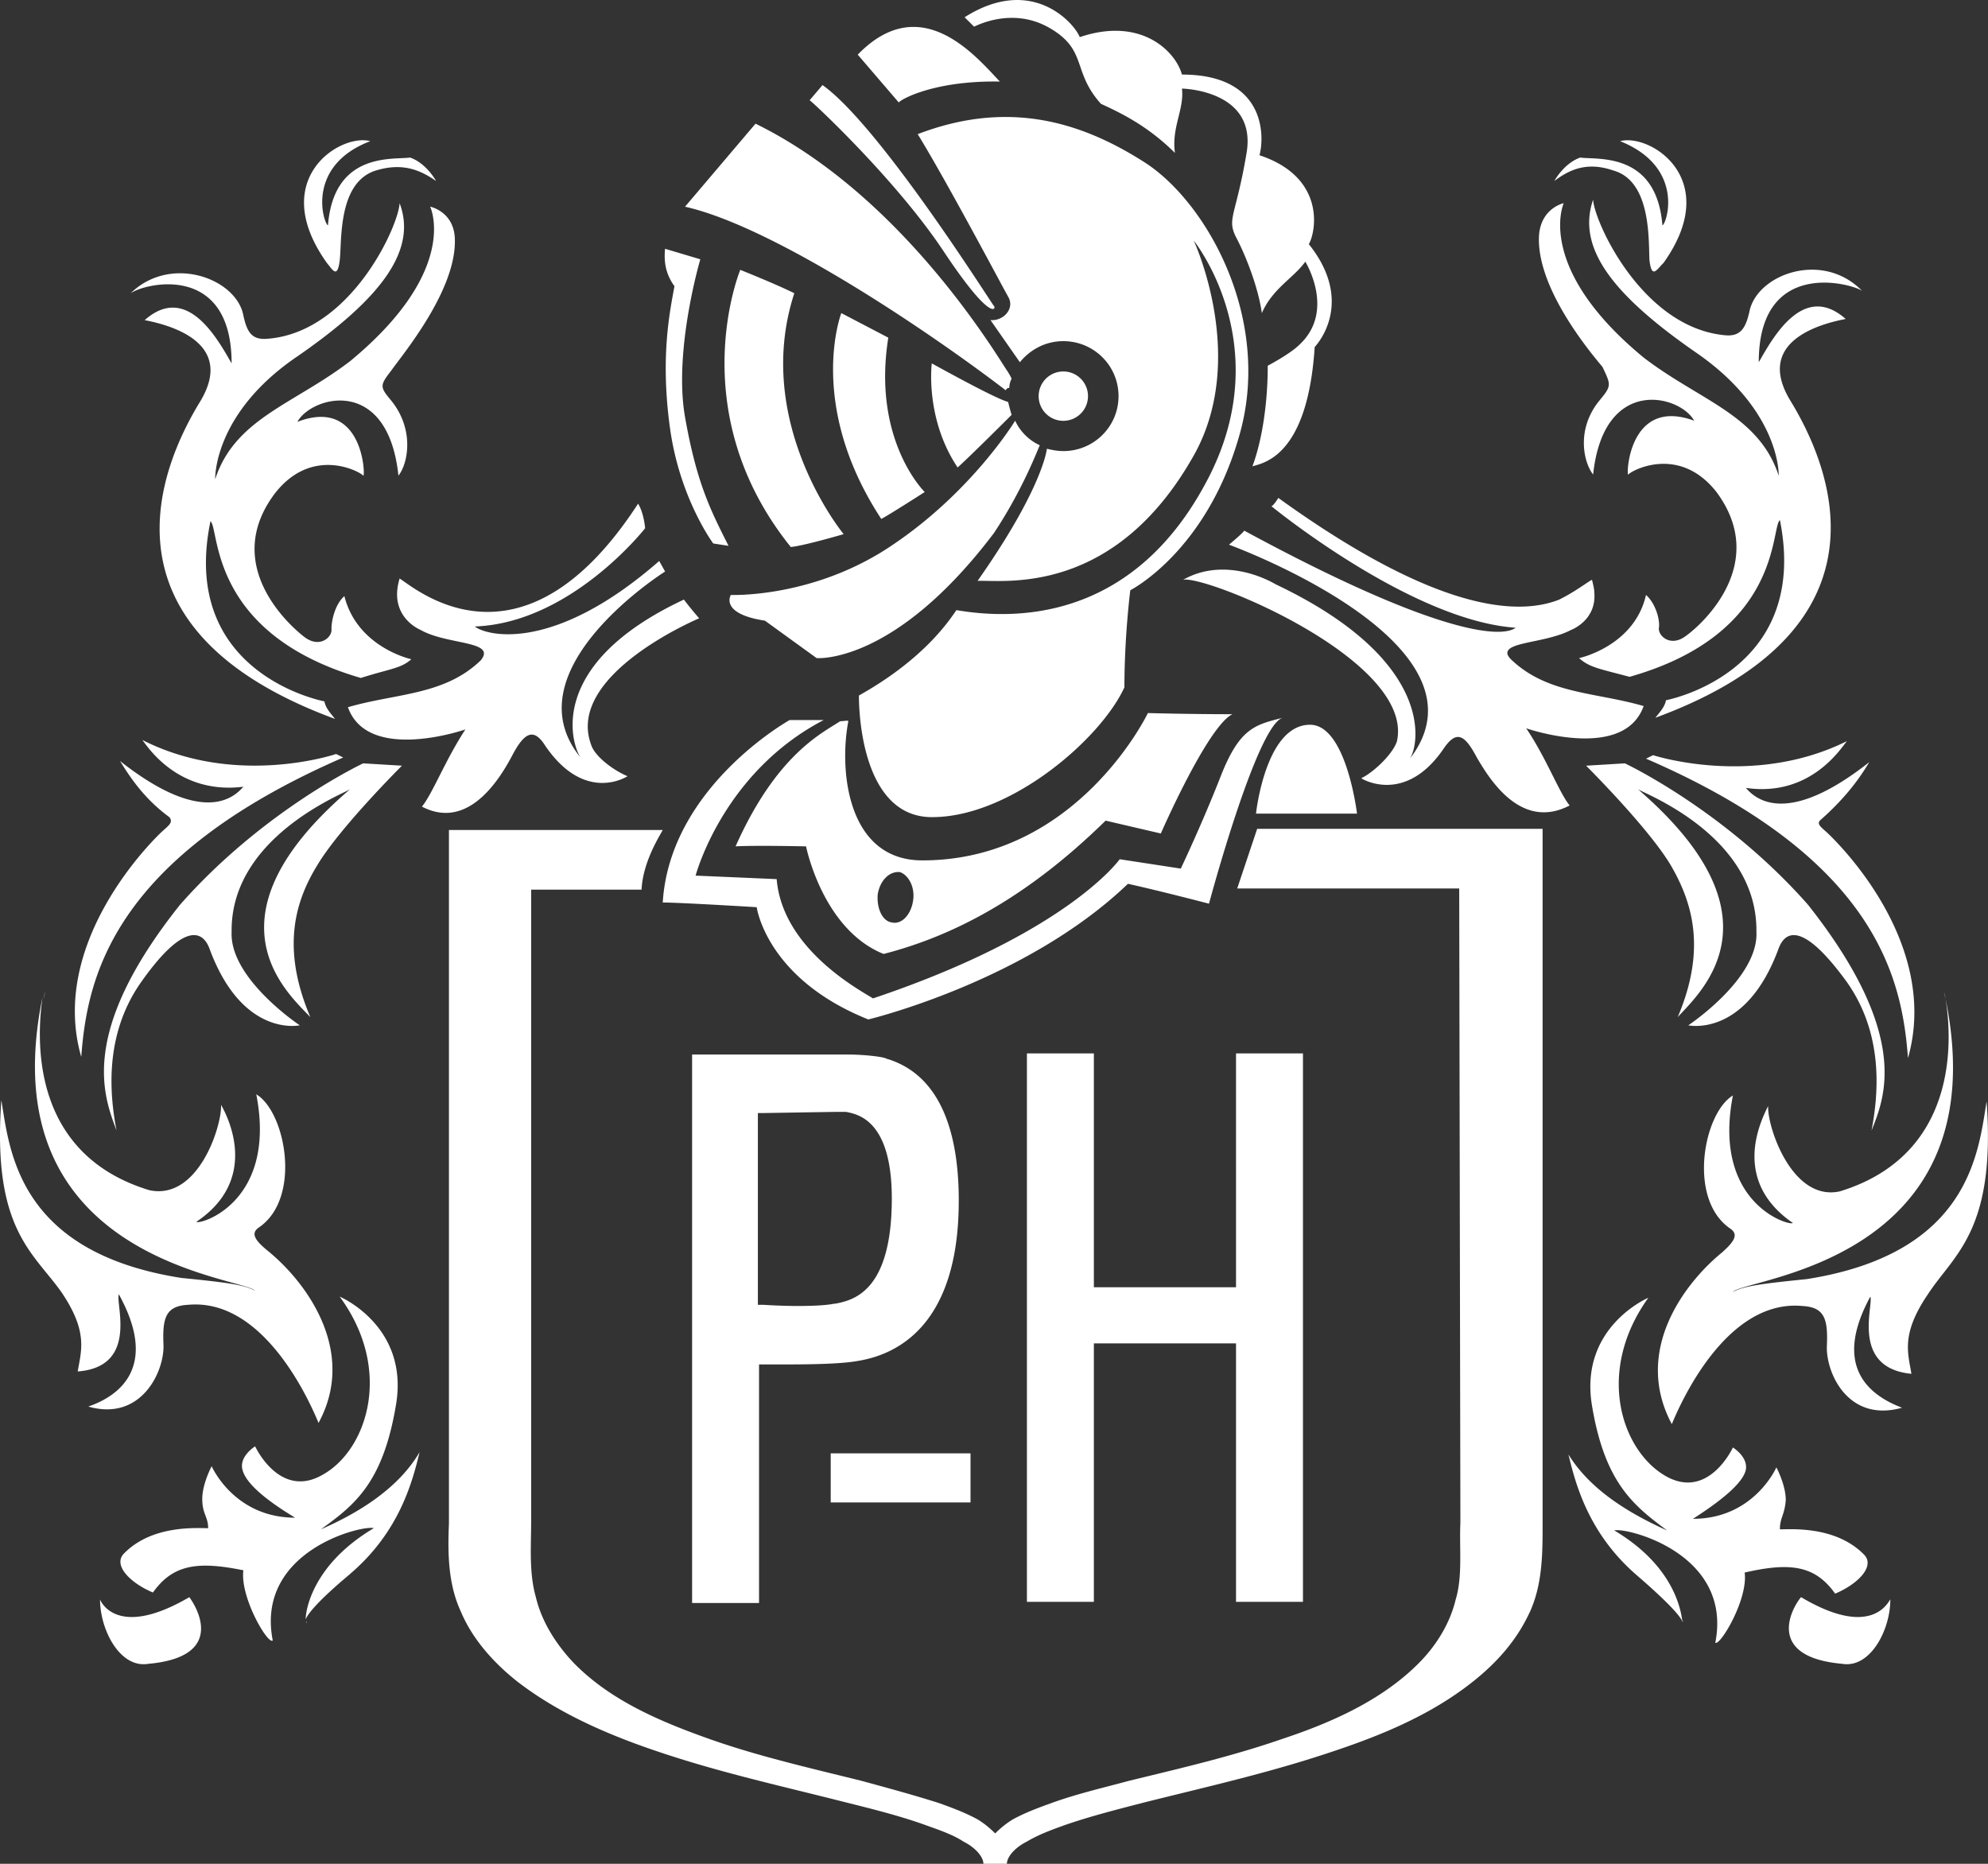 <svg xmlns="http://www.w3.org/2000/svg" width="96" height="90" fill="none" xmlns:v="https://vecta.io/nano"><rect width="100%" height="100%" fill="#333333" stroke="none"/><path d="M47.831 15.458l1.418 2.033c.511-.621 1.248-1.017 2.099-1.017 1.475 0 2.666 1.186 2.666 2.654s-1.191 2.654-2.666 2.654c-.284 0-.567-.056-.794-.113 0 0-.17 1.863-3.347 6.381 1.248-.056 6.637.791 10.495-6.155 2.553-4.687-.057-10.278-.057-10.278s3.971 4.913.794 11.294c-3.177 6.325-8.282 7.228-12.253 6.551-.284.395-1.475 2.315-4.708 4.122 0 0-.114 5.986 3.63 5.873 3.744-.056 8.055-3.783 9.19-6.268 0-2.485.284-4.687.284-4.687s3.687-1.864 5.276-7.511c1.588-5.591-1.588-11.238-4.595-13.158s-6.524-3.049-10.948-1.355c1.361 2.202 4.141 7.454 4.368 7.849.34.565-.227 1.186-.851 1.129zM36.542 43.807s.454 3.445 5.389 5.421c.681-.169 7.828-2.033 12.537-6.551 1.532.339 3.914.96 3.914.96s2.326-8.696 3.574-8.979c-1.361.339-2.099.508-3.007 2.824s-1.929 4.461-1.929 4.461l-2.95-.452s-2.496 3.558-11.913 6.72c-.624-.395-4.368-2.372-4.652-5.76l-3.914-.169s1.305-4.969 6.183-7.511H38.13s-5.786 3.219-6.126 8.81c.851 0 4.538.226 4.538.226zm28.988-4.518s-.511-4.292-2.269-4.292c-2.156 0-2.609 4.292-2.609 4.292h4.879zm-24.96-4.461c-.851.565-3.063 1.581-5.049 6.042.908-.056 3.404 0 3.404 0s.794 4.01 3.744 5.195c3.29-.847 6.864-2.654 10.721-6.438l2.666.621s2.269-5.195 3.46-5.76c-2.156 0-4.084-.056-4.084-.056s-3.404 7.115-10.892 7.115c-3.631 0-4.028-4.348-3.574-6.72 0-.057-.227 0-.397 0zm1.815 8.358c.113-.678.567-1.129 1.078-1.073.454.169.738.791.624 1.412-.113.678-.567 1.13-1.021 1.017-.454-.056-.737-.678-.681-1.355zm10.154-24.057a1.19 1.19 0 1 0-2.383 0 1.19 1.19 0 1 0 2.383 0zM62.92 77.351V50.866h-3.233V62.16h-6.864V50.866h-3.233v26.485h3.233V64.87h6.864v12.48h3.233zm24.393-33.657c-4.028-4.574-8.849-6.833-8.849-6.833l-1.872.113s3.007 2.993 4.084 4.8c1.021 1.751 1.759 4.01.34 7.341 1.135-1.242 5.219-4.857-1.929-11.012.17.169 5.786 2.202 5.73 6.89.114 2.259-3.29 4.518-3.29 4.518s2.78.621 4.368-3.727c.397-1.017 1.362-1.017 3.29 1.638 1.872 2.654 1.475 5.647 1.191 7.172.624-1.581 1.929-4.574-3.063-10.899zM77.896 8.23c1.872.508 1.702 3.445 1.758 4.348.114.904.34.452.681.113 2.893-4.066-.681-6.268-2.099-5.873 3.12 1.242 2.269 3.953 2.042 4.066-.284-3.558-3.12-3.162-3.971-3.275-.794.282-1.248 1.129-1.248 1.129.681-.508 1.532-.96 2.836-.508zM48.852 20.032c-.057-.169-.113-.395-.17-.621-.397-.113-1.532-.678-3.687-1.864 0 0-.34 2.654 1.248 5.026.454-.395 2.383-2.315 2.609-2.541zm40.106 60.311c1.362.226 2.326-1.638 2.326-3.106-.057 0-.794 1.977-4.311-.113-.397.452-1.815 2.88 1.985 3.219zM46.866 70.179h-6.751v2.372h6.751v-2.372zm-.567-12.198c0-2.654-.567-5.929-3.404-6.833-.057 0-.113-.056-.17-.056-.113-.057-.964-.17-1.759-.17h-7.545v26.485h3.233v-11.52h.964c1.021 0 2.893 0 3.801-.169 1.759-.282 4.879-1.581 4.879-7.737zm-6.013 4.97c-.227.056-.794.113-1.759.113-.851 0-1.645-.056-1.645-.056h-.284v-9.261h.284l3.46-.056h.511c.567.113 2.212.395 2.212 4.179 0 4.518-1.872 4.913-2.723 5.082h-.057zm36.986-43.652c-1.191 1.412-.794 3.049-.34 3.614.51-4.8 4.198-3.84 4.879-2.598-3.233-1.186-3.29 2.823-3.177 2.598.114-.169 2.439-1.468 4.255.847 2.553 3.445-.681 6.381-1.475 6.946-.737.565-1.362 0-1.305-.395s-.17-1.186-.624-1.581c-.567 2.485-3.233 3.05-3.233 3.05.51.452.964.508 2.439.903 7.375-2.089 6.807-7.228 7.261-7.567 1.475 7.398-5.503 8.697-5.503 8.697-.057.339-.34.621-.511.847 11.969-4.405 8.282-12.424 6.524-15.304s1.475-3.727 2.666-3.953c-2.042-1.807-3.517.903-4.198 2.089 0-5.082 4.538-3.784 4.992-3.445-1.929-1.976-5.106-.791-5.446 1.016-.17.734-.397 1.186-1.135 1.129-4.028-.339-6.353-5.478-6.41-6.551-.794 2.315.908 4.574 4.992 7.398s3.971 5.93 3.971 5.93c-.964-2.937-3.801-3.614-6.524-5.704-5.276-4.348-3.858-7.454-3.858-7.454s-1.078.226-1.191 1.525c-.17 2.541 2.496 5.704 3.063 6.381.397.847.454.904-.113 1.581zM16.914 75.995c2.383-2.033 3.006-4.461 3.347-5.873-1.021 1.751-2.95 2.936-4.765 3.727 1.645-1.186 3.007-2.259 3.631-6.042s-2.723-5.195-2.723-5.195c2.61 3.558 1.305 7.398-.794 8.584-2.099 1.242-3.29-1.355-3.29-1.355s-.738.452-.624 1.073.964 1.412 2.553 2.372c-2.95 0-4.028-2.485-4.028-2.485s-.454.847-.454 1.581.284.847.284 1.412c-.567 0-2.723-.169-4.084 1.242-.511.565.34 1.412 1.418 1.864.964-1.355 2.156-1.525 4.368-1.073-.17 1.299 1.191 3.614 1.418 3.388-.851-4.348 4.368-5.591 4.879-5.421-2.95 1.751-3.29 3.953-3.29 4.405.057-.169.397-.734 2.156-2.202zm56.954 1.864c.624-1.355.624-2.88.624-4.235v-33.6H60.708l-.964 2.88h10.721l.057 30.607c-.057 1.299.114 2.598-.227 3.727-.284 1.186-.964 2.259-1.815 3.106-1.758 1.751-4.141 2.823-6.524 3.614-2.439.847-4.879 1.412-7.431 2.033-1.248.339-2.496.621-3.744 1.073-.624.226-1.248.452-1.872.791a4.47 4.47 0 0 0-.851.678c-.284-.282-.567-.508-.851-.678-.624-.339-1.248-.565-1.872-.791-1.248-.395-2.496-.734-3.744-1.073-2.496-.621-4.992-1.186-7.375-2.033s-4.765-1.864-6.524-3.671c-.851-.904-1.532-1.977-1.815-3.162-.34-1.186-.227-2.485-.227-3.727V42.96h5.332c.057-1.355.908-2.654 1.021-2.88H21.679v33.487c-.057 1.355-.057 2.88.567 4.235.567 1.355 1.588 2.485 2.723 3.388 2.269 1.751 4.992 2.824 7.658 3.671s5.446 1.468 8.112 2.146c1.361.339 2.723.678 3.971 1.129.624.226 1.305.452 1.815.791.567.282.964.734.964 1.073h1.134c0-.339.397-.791.964-1.073.567-.339 1.191-.565 1.815-.791 1.305-.452 2.666-.791 3.971-1.129 2.723-.678 5.446-1.299 8.112-2.146s5.389-1.863 7.658-3.671c1.135-.903 2.099-1.977 2.723-3.332zm-38.575-49.13s-.567.904 1.645 1.242l2.496 1.807s3.744.339 8.566-6.042c1.418-2.146 2.099-4.009 2.212-4.235a2.43 2.43 0 0 1-1.191-1.186c-.17.282-2.212 3.501-5.9 5.986-3.801 2.598-7.828 2.428-7.828 2.428zm53.324 48.226c1.078-.452 1.929-1.299 1.418-1.864-1.361-1.412-3.517-1.242-4.084-1.242 0-.565.227-.678.284-1.412 0-.734-.454-1.581-.454-1.581s-1.078 2.485-4.028 2.485c1.588-1.016 2.439-1.807 2.553-2.372.113-.621-.624-1.073-.624-1.073s-1.191 2.598-3.29 1.355-3.347-5.026-.794-8.584c0 0-3.347 1.412-2.723 5.195s2.042 4.856 3.63 6.042c-1.758-.791-3.687-1.92-4.765-3.671.34 1.412.964 3.84 3.347 5.873 1.759 1.525 2.099 2.033 2.156 2.202 0 0 .057 0 0-.056v.056c-.057-.452-.34-2.654-3.29-4.405.511-.169 5.73 1.073 4.879 5.421.227.169 1.588-2.09 1.418-3.388 2.212-.508 3.404-.339 4.368 1.017zm.227-19.426c-2.326.508-3.517-3.162-3.46-4.122-.397.791-1.759 3.614 1.191 5.647-.114.169-3.914-.904-2.893-6.155-1.418.847-2.212 5.026-.114 6.438.397.282.17.621-.397 1.13-1.872 1.525-4.311 4.8-2.439 8.301.397-.96 2.609-6.042 6.297-5.704 1.078.056 1.248.621 1.191 1.92s1.021 3.727 3.63 2.993c-1.645-.621-3.347-2.033-1.532-5.365.17.395-.964 3.445 1.985 3.727-.17-1.016-.51-1.92.794-3.84 1.248-1.92 3.29-3.049 2.836-9.318-.397 2.428-.794 7.341-8.679 8.584-2.212.226-3.063.339-3.574.621.567-.678 12.877-1.412 10.268-14.174.284 1.694.794 7.511-5.105 9.318zm4.992-9.769c.057.169.057.282.113.452-.057-.282-.113-.452-.113-.452zM35.748 13.03s-2.836 6.833 2.439 13.384c.624-.056 2.553-.621 2.553-.621s-4.425-5.365-2.383-11.633c-.908-.452-2.609-1.129-2.609-1.129zm4.879 2.089s-1.702 4.405 1.929 9.939c.34-.169 2.099-1.299 2.099-1.299s-2.553-2.485-1.759-7.454l-2.269-1.186zM14.815 78.311c-.057 0 0 .056 0 .056v-.056zm-7.658 2.033c3.801-.339 2.326-2.767 1.985-3.219-3.574 2.089-4.311.113-4.311.113 0 1.468.964 3.332 2.326 3.106zm12.253-43.37l-1.872-.113s-4.822 2.259-8.849 6.833c-4.992 6.268-3.631 9.318-3.063 10.899-.284-1.525-.681-4.518 1.191-7.172s2.893-2.654 3.29-1.638c1.588 4.348 4.368 3.727 4.368 3.727s-3.404-2.259-3.29-4.518c-.057-4.631 5.559-6.72 5.73-6.89-7.204 6.155-3.12 9.77-1.929 11.012-1.418-3.332-.737-5.591.34-7.341 1.078-1.807 4.084-4.8 4.084-4.8zm70.853-.169c-4.084 3.219-5.559 1.694-5.956 1.242 3.12.452 4.595-1.92 4.879-2.259-4.538 2.259-9.36.678-9.36.678l-.34.169c11.232 4.856 12.367 10.73 12.65 14.457 1.588-5.591-3.46-10.447-3.801-10.786s-.681-.508-.397-.734c1.021-.904 1.759-1.807 2.326-2.767zM32.344 20.597c.454 3.445 2.099 5.647 2.099 5.647l.737.113c-.851-1.694-1.532-2.993-2.099-6.212s.737-7.624.737-7.624l-1.702-.508c-.057.565 0 1.186.454 1.807-.227 1.242-.681 3.388-.227 6.777zm-12.026 9.826c1.305.734 3.687.508 2.893 1.468-1.758 1.694-4.084 1.581-6.41 2.259.964 2.711 5.673 1.073 5.673 1.073-.964 1.468-1.588 3.106-2.099 3.727 2.269 1.186 3.801-1.412 4.368-2.485s1.021-1.355 1.588-.452c1.929 2.824 3.971 1.468 3.971 1.468-.681-.282-1.588-.96-1.759-1.525-1.248-3.388 5.219-6.099 5.219-6.099s-.397-.452-.737-.904c-6.637 3.106-5.446 6.946-4.992 7.624-3.46-4.235 4.084-8.979 4.084-8.979l-.284-.508c-5.105 4.461-8.339 3.614-8.906 3.162 4.652-.169 8.226-4.744 8.226-4.744s-.057-.734-.34-1.186c-5.616 8.64-10.778 4.066-11.516 3.614-.567 1.864 1.021 2.485 1.021 2.485zm-3.914-17.845c.113-.904-.113-3.784 1.759-4.348 1.305-.395 2.156 0 2.893.508 0 0-.454-.847-1.248-1.129-.851.113-3.687-.282-3.971 3.275-.227-.113-1.078-2.88 2.042-4.066-1.418-.395-4.992 1.807-2.099 5.873.284.339.511.791.624-.113zM2.108 48.211c.057-.169.057-.282.113-.452 0 0-.057.169-.113.452zm5.616-7.962c-.34.339-5.389 5.252-3.801 10.786.284-3.671 1.361-9.544 12.65-14.457l-.34-.169s-4.822 1.638-9.36-.678c.227.282 1.702 2.654 4.879 2.259-.397.452-1.872 1.977-5.956-1.242.624 1.017 1.305 1.92 2.383 2.711.227.282-.113.452-.454.791zm3.46-22.701c-.681-1.186-2.156-3.896-4.198-2.089 1.191.226 4.425 1.073 2.666 3.953S4.207 30.31 16.177 34.715c-.17-.226-.454-.508-.511-.847 0 0-7.034-1.299-5.503-8.697.454.339-.113 5.421 7.261 7.567 1.418-.452 1.929-.452 2.439-.904 0 0-2.61-.565-3.233-3.049-.454.395-.624 1.186-.624 1.581.057.395-.567.96-1.305.395s-4.028-3.501-1.418-6.946c1.815-2.315 4.141-1.017 4.255-.847s.057-3.84-3.177-2.598c.681-1.242 4.368-2.259 4.879 2.598.454-.565.794-2.202-.34-3.614-.567-.678-.567-.734 0-1.468.511-.734 3.177-3.897 3.063-6.381-.057-1.299-1.191-1.525-1.191-1.525s1.475 3.049-3.857 7.454c-2.723 2.09-5.559 2.767-6.524 5.704 0 0-.113-3.162 3.971-5.93 4.084-2.823 5.786-5.139 4.935-7.398-.057 1.129-2.383 6.268-6.41 6.551-.737.056-.964-.339-1.135-1.129-.335-1.79-3.517-2.965-5.452-1.062.641-.486 4.884-1.536 4.884 3.377zm37.554 1.186a1.06 1.06 0 0 1 .113-.452c-.057-.113-.113-.226-.227-.395-.567-.847-5.105-8.471-12.14-11.915l-3.404 4.009c4.481 1.016 12.253 6.381 15.487 8.866.057-.113.113-.113.17-.113zm-.454-14.795C47.15 2.752 44.484-.523 41.42 2.639l1.986 2.315c-.057-.056 1.532-1.073 4.879-1.016zm2.383-2.598c1.872 1.073 1.078 2.089 2.496 3.671.851.395 2.212 1.016 3.574 2.372-.17-1.242.454-2.089.34-3.106 0 0 3.631.056 3.12 3.106s-.964 3.162-.511 4.066c.454.847 1.078 2.428 1.248 3.671.51-1.186 1.532-1.694 2.099-2.485 0 0 1.475 2.372-.284 4.009-.454.452-1.532 1.016-1.532 1.016s.057 2.711-.738 4.857c.567-.169 2.666-.508 3.007-5.76.511-.565 1.702-2.485-.284-4.97.34-.565.851-3.219-2.383-4.292.227-.791.397-3.896-3.744-3.896-.284-1.073-1.929-2.824-4.935-1.807-.227-.621-2.269-3.049-5.559-.96l.454.452c-.057.056 1.759-1.016 3.631.056zm-5.105 10.786c2.326 3.501 2.553 2.767 2.439 2.654s-5.503-8.697-8.282-10.673l-.624.734c0-.056 4.141 3.784 6.467 7.285zm15.827 12.311s6.751 5.534 11.799 5.873c-.567.452-3.404.565-13.104-4.687-.057.113-.737.678-.737.678s13.047 4.744 8.736 10.334c.454-.678 1.248-4.744-6.467-8.414-1.078-.621-2.893-1.129-4.481-.226 1.135-.226 11.175 3.896 10.324 7.793-.17.565-1.021 1.412-1.645 1.751-.038 0-.057.019-.057.056 0 0 2.099 1.299 3.971-1.468.624-.904 1.021-.621 1.588.452.567.96 2.099 3.558 4.481 2.315-.51-.621-1.135-2.315-2.099-3.727 0 0 4.708 1.638 5.673-1.073-2.326-.678-4.652-.565-6.41-2.259-.114-.113-.17-.226-.17-.282-.057-.565 1.872-.508 3.063-1.129 0 0 1.248-.452 1.135-1.807 0-.169-.057-.395-.113-.621-.227.113-.794.565-1.588.96-1.872.734-5.73.734-13.558-4.913-.284.452-.34.395-.34.395zM3.753 66.226c2.95-.226 1.815-3.275 1.985-3.727 1.872 3.388.17 4.856-1.475 5.421 2.553.734 3.687-1.694 3.631-2.993s.113-1.864 1.191-1.92c3.687-.339 5.9 4.743 6.297 5.704 1.872-3.445-.567-6.777-2.439-8.301-.624-.508-.851-.847-.454-1.129 2.099-1.412 1.305-5.591-.113-6.438 1.021 5.252-2.78 6.325-2.893 6.155 2.95-1.977 1.645-4.856 1.191-5.647.057.96-1.078 4.631-3.46 4.122-5.956-1.807-5.389-7.68-5.162-9.318-2.609 12.706 9.644 13.496 10.268 14.174-.511-.282-1.305-.395-3.574-.621C.86 60.466.463 55.553.066 53.124c-.454 6.212 1.532 7.341 2.893 9.261 1.305 1.92.964 2.823.794 3.84z" fill="#fff"/></svg>